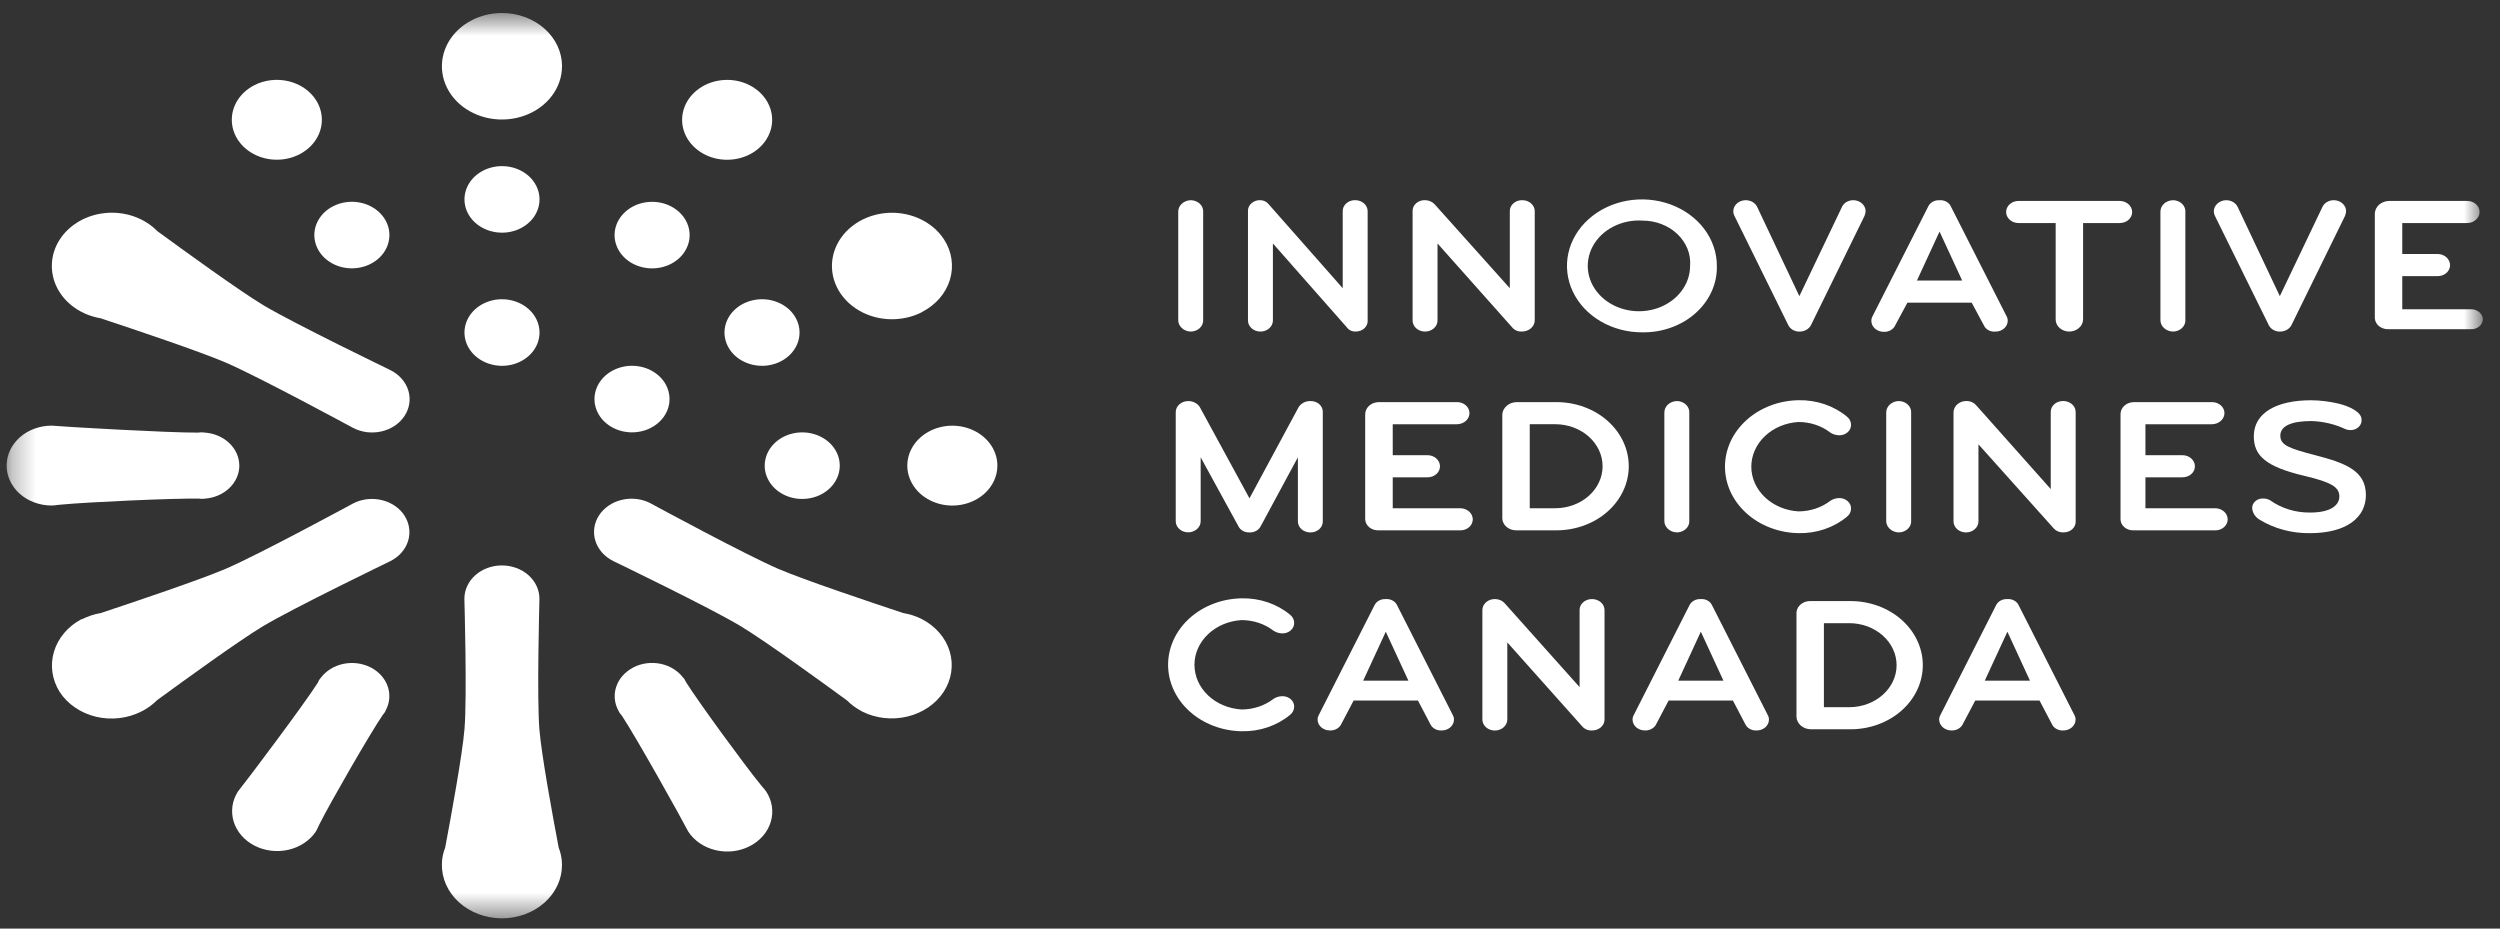 <svg width="105" height="39" viewBox="0 0 105 39" fill="none" xmlns="http://www.w3.org/2000/svg">
<rect x="0" y="0" width="105" height="39" fill="#333333" stroke="none"/>
<mask id="mask0_705_10982" style="mask-type:luminance" maskUnits="userSpaceOnUse" x="0" y="0" width="105" height="39">
<path d="M104.278 0.547H0.278V38.547H104.278V0.547Z" fill="white"/>
</mask>
<g mask="url(#mask0_705_10982)">
<path d="M50.019 13.926C49.946 13.925 49.874 13.911 49.808 13.885C49.742 13.859 49.682 13.822 49.633 13.775C49.583 13.728 49.544 13.673 49.519 13.613C49.494 13.553 49.483 13.488 49.486 13.424V8.91C49.483 8.846 49.494 8.781 49.519 8.721C49.544 8.661 49.583 8.606 49.633 8.559C49.682 8.512 49.742 8.475 49.808 8.449C49.874 8.423 49.946 8.409 50.019 8.408C50.09 8.41 50.16 8.424 50.225 8.45C50.291 8.476 50.349 8.514 50.397 8.561C50.445 8.608 50.482 8.663 50.505 8.723C50.529 8.783 50.538 8.847 50.533 8.91V13.424C50.538 13.488 50.529 13.551 50.505 13.611C50.482 13.671 50.445 13.726 50.397 13.773C50.349 13.82 50.291 13.858 50.225 13.884C50.16 13.91 50.09 13.924 50.019 13.926Z" fill="white"/>
<path d="M56.939 13.924C56.867 13.927 56.794 13.913 56.73 13.883C56.665 13.853 56.611 13.809 56.572 13.754L53.462 10.226V13.462C53.462 13.585 53.407 13.703 53.308 13.79C53.21 13.877 53.077 13.926 52.938 13.926C52.799 13.926 52.666 13.877 52.568 13.79C52.47 13.703 52.415 13.585 52.415 13.462V8.876C52.411 8.814 52.422 8.752 52.446 8.694C52.471 8.636 52.509 8.583 52.558 8.539C52.608 8.495 52.667 8.46 52.732 8.437C52.797 8.414 52.867 8.404 52.936 8.407C53.005 8.409 53.072 8.425 53.133 8.455C53.193 8.484 53.244 8.526 53.283 8.577L56.394 12.105V8.876C56.392 8.814 56.404 8.753 56.429 8.696C56.455 8.639 56.493 8.587 56.541 8.543C56.59 8.5 56.647 8.465 56.711 8.441C56.775 8.418 56.844 8.406 56.913 8.407C56.983 8.406 57.052 8.418 57.116 8.441C57.181 8.464 57.239 8.499 57.288 8.543C57.338 8.586 57.377 8.638 57.403 8.695C57.429 8.753 57.442 8.814 57.441 8.876V13.463C57.445 13.524 57.434 13.584 57.41 13.64C57.386 13.696 57.349 13.748 57.302 13.791C57.255 13.834 57.198 13.868 57.135 13.891C57.072 13.914 57.005 13.925 56.937 13.924" fill="white"/>
<path d="M63.908 13.924C63.831 13.927 63.755 13.913 63.687 13.883C63.618 13.854 63.559 13.809 63.515 13.754L60.376 10.226V13.462C60.376 13.585 60.32 13.704 60.222 13.79C60.124 13.877 59.991 13.926 59.852 13.926C59.713 13.926 59.58 13.877 59.482 13.79C59.384 13.704 59.329 13.585 59.329 13.462V8.876C59.325 8.813 59.337 8.751 59.362 8.693C59.387 8.635 59.426 8.582 59.476 8.538C59.525 8.494 59.585 8.46 59.65 8.437C59.715 8.414 59.786 8.404 59.856 8.407C59.932 8.408 60.006 8.424 60.074 8.454C60.143 8.483 60.203 8.525 60.252 8.577L63.412 12.105V8.876C63.41 8.814 63.422 8.753 63.447 8.696C63.472 8.639 63.511 8.587 63.559 8.543C63.607 8.5 63.665 8.465 63.729 8.441C63.793 8.418 63.862 8.406 63.931 8.407C64.001 8.406 64.07 8.418 64.134 8.441C64.198 8.464 64.257 8.499 64.306 8.543C64.356 8.586 64.394 8.638 64.421 8.695C64.447 8.753 64.46 8.814 64.459 8.876V13.463C64.457 13.526 64.441 13.587 64.413 13.644C64.384 13.701 64.343 13.752 64.291 13.795C64.24 13.838 64.18 13.871 64.114 13.894C64.049 13.916 63.978 13.926 63.908 13.924" fill="white"/>
<path d="M68.986 9.265C68.556 9.238 68.126 9.327 67.753 9.52C67.38 9.712 67.082 10 66.895 10.345C66.71 10.691 66.645 11.078 66.711 11.456C66.776 11.834 66.969 12.186 67.263 12.466C67.558 12.746 67.94 12.941 68.361 13.025C68.782 13.11 69.222 13.08 69.624 12.94C70.025 12.799 70.37 12.555 70.612 12.238C70.855 11.922 70.985 11.548 70.984 11.165C71.003 10.922 70.966 10.678 70.874 10.449C70.782 10.219 70.638 10.009 70.451 9.831C70.263 9.652 70.037 9.51 69.785 9.413C69.533 9.316 69.261 9.265 68.986 9.265ZM68.986 13.958C68.363 13.962 67.752 13.802 67.231 13.498C66.71 13.194 66.302 12.76 66.06 12.25C65.818 11.741 65.752 11.179 65.87 10.636C65.989 10.093 66.287 9.593 66.726 9.201C67.165 8.808 67.726 8.54 68.337 8.43C68.948 8.321 69.583 8.375 70.159 8.585C70.736 8.796 71.229 9.154 71.576 9.613C71.923 10.073 72.108 10.613 72.108 11.166C72.118 11.533 72.043 11.898 71.89 12.239C71.737 12.58 71.507 12.889 71.216 13.15C70.925 13.411 70.577 13.616 70.194 13.755C69.811 13.894 69.4 13.963 68.986 13.958Z" fill="white"/>
<path d="M78.312 9.064L76.059 13.659C76.016 13.739 75.949 13.806 75.865 13.854C75.781 13.901 75.684 13.926 75.584 13.926C75.484 13.929 75.385 13.905 75.301 13.857C75.216 13.809 75.15 13.74 75.11 13.659L72.845 9.064C72.81 8.994 72.794 8.917 72.801 8.841C72.807 8.764 72.834 8.69 72.88 8.626C72.926 8.561 72.989 8.507 73.064 8.469C73.139 8.431 73.224 8.41 73.31 8.408C73.411 8.407 73.511 8.431 73.597 8.478C73.682 8.526 73.751 8.594 73.794 8.675L75.573 12.438L77.37 8.675C77.41 8.596 77.476 8.528 77.558 8.481C77.641 8.434 77.737 8.408 77.836 8.408C77.904 8.408 77.972 8.42 78.035 8.443C78.098 8.467 78.155 8.501 78.203 8.543C78.252 8.586 78.29 8.637 78.316 8.693C78.342 8.749 78.356 8.809 78.355 8.87C78.353 8.936 78.338 9.002 78.309 9.064" fill="white"/>
<path d="M81.461 9.726L80.512 11.781H82.41L81.461 9.726ZM82.811 12.712H80.111L79.591 13.679C79.552 13.759 79.487 13.826 79.403 13.872C79.32 13.918 79.223 13.941 79.126 13.937C79.056 13.938 78.987 13.926 78.923 13.903C78.858 13.88 78.799 13.846 78.75 13.802C78.701 13.759 78.662 13.707 78.635 13.65C78.609 13.593 78.596 13.532 78.597 13.47C78.597 13.402 78.616 13.335 78.651 13.274L80.987 8.669C81.025 8.588 81.092 8.519 81.177 8.472C81.262 8.426 81.361 8.404 81.461 8.41C81.561 8.402 81.661 8.423 81.746 8.47C81.832 8.516 81.898 8.586 81.935 8.669L84.271 13.272C84.306 13.332 84.324 13.399 84.325 13.466C84.326 13.528 84.312 13.589 84.286 13.645C84.259 13.702 84.22 13.753 84.171 13.796C84.121 13.839 84.063 13.873 83.998 13.896C83.934 13.918 83.865 13.929 83.796 13.927C83.699 13.935 83.601 13.915 83.518 13.87C83.434 13.826 83.369 13.759 83.331 13.68L82.811 12.712Z" fill="white"/>
<path d="M89.062 9.368H87.49V13.423C87.485 13.558 87.421 13.686 87.312 13.779C87.203 13.873 87.057 13.925 86.905 13.925C86.755 13.925 86.612 13.871 86.505 13.777C86.399 13.684 86.339 13.556 86.338 13.423V9.368H84.78C84.641 9.368 84.508 9.319 84.41 9.232C84.312 9.145 84.257 9.027 84.257 8.904C84.257 8.78 84.312 8.662 84.41 8.575C84.508 8.488 84.641 8.439 84.78 8.439H89.022C89.163 8.439 89.297 8.489 89.396 8.577C89.495 8.664 89.551 8.784 89.551 8.908C89.551 8.969 89.537 9.03 89.51 9.086C89.484 9.142 89.445 9.193 89.395 9.236C89.346 9.279 89.288 9.313 89.224 9.335C89.16 9.358 89.091 9.369 89.022 9.368" fill="white"/>
<path d="M91.27 13.926C91.198 13.925 91.126 13.911 91.06 13.885C90.994 13.859 90.934 13.822 90.885 13.775C90.835 13.728 90.796 13.673 90.771 13.613C90.746 13.553 90.735 13.488 90.738 13.424V8.91C90.735 8.846 90.746 8.781 90.771 8.721C90.796 8.661 90.835 8.606 90.885 8.559C90.934 8.512 90.994 8.475 91.06 8.449C91.126 8.423 91.198 8.409 91.27 8.408C91.342 8.409 91.412 8.424 91.478 8.45C91.543 8.476 91.601 8.514 91.649 8.561C91.697 8.608 91.734 8.663 91.757 8.723C91.781 8.783 91.79 8.847 91.785 8.91V13.424C91.79 13.488 91.781 13.551 91.757 13.611C91.734 13.671 91.697 13.726 91.649 13.773C91.601 13.82 91.543 13.858 91.478 13.884C91.412 13.91 91.342 13.925 91.27 13.926Z" fill="white"/>
<path d="M98.493 9.064L96.239 13.659C96.197 13.739 96.13 13.806 96.046 13.854C95.962 13.901 95.864 13.926 95.765 13.926C95.665 13.929 95.566 13.905 95.481 13.857C95.397 13.809 95.33 13.74 95.29 13.659L93.025 9.064C92.996 9.005 92.981 8.941 92.98 8.877C92.98 8.756 93.034 8.639 93.129 8.552C93.224 8.464 93.354 8.413 93.491 8.408C93.592 8.407 93.691 8.431 93.777 8.478C93.863 8.526 93.931 8.594 93.974 8.675L95.753 12.438L97.55 8.675C97.591 8.596 97.656 8.528 97.739 8.481C97.822 8.434 97.918 8.408 98.016 8.408C98.085 8.408 98.152 8.42 98.215 8.443C98.278 8.467 98.336 8.501 98.384 8.543C98.432 8.586 98.471 8.637 98.497 8.693C98.523 8.749 98.536 8.809 98.536 8.87C98.534 8.936 98.519 9.002 98.49 9.064" fill="white"/>
<path d="M103.72 13.825H100.33C100.257 13.829 100.184 13.822 100.115 13.801C100.046 13.78 99.982 13.748 99.928 13.705C99.873 13.663 99.829 13.611 99.797 13.553C99.765 13.495 99.747 13.431 99.743 13.367V8.966C99.748 8.829 99.811 8.698 99.919 8.6C100.028 8.503 100.175 8.445 100.33 8.44H103.614C103.683 8.439 103.752 8.45 103.816 8.472C103.88 8.495 103.938 8.529 103.987 8.572C104.036 8.615 104.076 8.666 104.102 8.722C104.129 8.778 104.143 8.839 104.143 8.9C104.143 8.961 104.13 9.022 104.103 9.079C104.076 9.136 104.037 9.188 103.988 9.231C103.939 9.275 103.881 9.309 103.817 9.333C103.753 9.356 103.684 9.368 103.614 9.368H100.895V10.668H102.383C102.522 10.67 102.654 10.72 102.752 10.808C102.849 10.896 102.903 11.014 102.903 11.137C102.903 11.197 102.89 11.258 102.863 11.313C102.837 11.369 102.799 11.42 102.751 11.463C102.702 11.506 102.645 11.54 102.582 11.563C102.519 11.586 102.451 11.598 102.383 11.597H100.895V12.99H103.751C103.817 12.985 103.884 12.992 103.947 13.011C104.01 13.03 104.068 13.06 104.118 13.1C104.167 13.139 104.207 13.187 104.235 13.241C104.263 13.294 104.278 13.352 104.28 13.412C104.278 13.47 104.263 13.528 104.235 13.581C104.207 13.635 104.167 13.682 104.117 13.721C104.068 13.76 104.01 13.789 103.946 13.807C103.883 13.825 103.817 13.831 103.751 13.825" fill="white"/>
<path d="M55.03 22.362C54.962 22.362 54.895 22.35 54.832 22.327C54.769 22.303 54.711 22.27 54.663 22.227C54.615 22.184 54.577 22.133 54.551 22.077C54.525 22.021 54.511 21.961 54.511 21.901V19.207L52.949 22.103C52.909 22.182 52.844 22.249 52.762 22.295C52.68 22.341 52.584 22.365 52.487 22.362C52.388 22.367 52.289 22.345 52.204 22.299C52.12 22.253 52.053 22.184 52.014 22.103L50.428 19.207V21.893C50.428 22.016 50.373 22.134 50.274 22.221C50.176 22.308 50.043 22.358 49.904 22.358C49.765 22.358 49.632 22.308 49.534 22.221C49.436 22.134 49.381 22.016 49.381 21.893V17.306C49.382 17.244 49.396 17.184 49.423 17.127C49.45 17.071 49.49 17.02 49.539 16.977C49.589 16.934 49.648 16.9 49.712 16.878C49.776 16.855 49.845 16.844 49.914 16.845C50.02 16.846 50.123 16.874 50.211 16.926C50.3 16.977 50.37 17.05 50.413 17.136L52.478 20.93L54.523 17.136C54.566 17.05 54.635 16.978 54.722 16.926C54.81 16.875 54.912 16.846 55.018 16.845C55.089 16.84 55.16 16.85 55.227 16.872C55.294 16.894 55.355 16.928 55.406 16.972C55.457 17.016 55.497 17.07 55.523 17.129C55.549 17.188 55.561 17.251 55.557 17.314V21.901C55.558 21.963 55.545 22.024 55.518 22.08C55.492 22.137 55.453 22.188 55.404 22.231C55.354 22.274 55.296 22.308 55.231 22.331C55.167 22.353 55.098 22.364 55.029 22.362" fill="white"/>
<path d="M61.317 22.274H57.902C57.829 22.277 57.757 22.267 57.689 22.245C57.621 22.223 57.559 22.189 57.507 22.145C57.454 22.101 57.412 22.048 57.383 21.989C57.354 21.93 57.339 21.867 57.338 21.803V17.401C57.338 17.267 57.397 17.139 57.502 17.043C57.607 16.947 57.751 16.892 57.902 16.889H61.189C61.258 16.888 61.326 16.899 61.39 16.922C61.455 16.944 61.513 16.978 61.562 17.021C61.611 17.064 61.651 17.115 61.677 17.171C61.704 17.227 61.718 17.288 61.718 17.349C61.718 17.411 61.705 17.472 61.678 17.529C61.651 17.585 61.612 17.637 61.563 17.681C61.514 17.724 61.456 17.759 61.391 17.782C61.327 17.806 61.258 17.818 61.189 17.818H58.495V19.118H59.96C60.098 19.119 60.231 19.169 60.328 19.257C60.425 19.345 60.48 19.463 60.479 19.586C60.479 19.647 60.466 19.707 60.44 19.762C60.414 19.818 60.375 19.869 60.327 19.912C60.279 19.955 60.221 19.988 60.158 20.012C60.095 20.035 60.028 20.047 59.96 20.047H58.495V21.346H61.328C61.397 21.346 61.466 21.358 61.53 21.382C61.594 21.405 61.653 21.44 61.702 21.483C61.751 21.527 61.79 21.578 61.816 21.635C61.843 21.692 61.857 21.753 61.857 21.815C61.856 21.876 61.843 21.936 61.816 21.992C61.789 22.049 61.75 22.1 61.701 22.143C61.651 22.186 61.593 22.219 61.529 22.242C61.465 22.265 61.397 22.276 61.328 22.275" fill="white"/>
<path d="M65.296 17.817H64.249V21.346H65.319C65.847 21.346 66.353 21.16 66.726 20.829C67.099 20.498 67.309 20.05 67.309 19.582C67.309 19.114 67.099 18.665 66.726 18.334C66.353 18.003 65.847 17.817 65.319 17.817M65.4 22.274H63.705C63.553 22.28 63.405 22.233 63.291 22.143C63.178 22.054 63.108 21.929 63.097 21.794V17.401C63.106 17.264 63.175 17.134 63.287 17.039C63.4 16.944 63.549 16.89 63.705 16.889H65.372C66.177 16.889 66.95 17.172 67.519 17.677C68.088 18.182 68.408 18.867 68.408 19.581C68.408 20.295 68.088 20.98 67.519 21.485C66.95 21.99 66.177 22.274 65.372 22.274" fill="white"/>
<path d="M70.436 22.361C70.363 22.36 70.292 22.347 70.225 22.321C70.159 22.295 70.099 22.257 70.049 22.21C70 22.164 69.961 22.109 69.936 22.048C69.911 21.988 69.9 21.924 69.903 21.86V17.345C69.9 17.281 69.911 17.217 69.936 17.157C69.961 17.096 70 17.041 70.049 16.994C70.099 16.948 70.159 16.91 70.225 16.884C70.291 16.858 70.363 16.845 70.436 16.844C70.507 16.845 70.577 16.859 70.642 16.886C70.708 16.912 70.766 16.95 70.814 16.997C70.862 17.044 70.899 17.099 70.922 17.159C70.946 17.219 70.955 17.282 70.95 17.345V21.86C70.955 21.923 70.946 21.986 70.922 22.047C70.899 22.106 70.862 22.162 70.814 22.209C70.766 22.255 70.708 22.293 70.642 22.319C70.577 22.346 70.507 22.36 70.436 22.361Z" fill="white"/>
<path d="M76.874 21.033C76.98 20.962 77.109 20.922 77.242 20.919C77.309 20.918 77.376 20.928 77.438 20.951C77.5 20.973 77.557 21.007 77.604 21.049C77.651 21.092 77.688 21.142 77.712 21.198C77.736 21.254 77.746 21.313 77.743 21.373C77.742 21.436 77.726 21.497 77.696 21.555C77.666 21.612 77.623 21.663 77.57 21.704C77.02 22.162 76.289 22.409 75.535 22.392C74.711 22.378 73.927 22.077 73.35 21.555C72.772 21.033 72.449 20.332 72.449 19.601C72.449 18.87 72.772 18.168 73.35 17.646C73.927 17.124 74.711 16.824 75.535 16.809C76.289 16.793 77.02 17.04 77.57 17.497C77.623 17.539 77.666 17.59 77.696 17.647C77.726 17.704 77.742 17.766 77.743 17.829C77.746 17.888 77.736 17.948 77.712 18.003C77.688 18.059 77.651 18.11 77.604 18.152C77.557 18.195 77.5 18.228 77.438 18.251C77.376 18.273 77.309 18.284 77.242 18.282C77.109 18.279 76.98 18.24 76.874 18.169C76.502 17.881 76.026 17.723 75.533 17.724C74.996 17.756 74.494 17.968 74.127 18.316C73.76 18.665 73.555 19.124 73.555 19.601C73.555 20.078 73.76 20.537 74.127 20.885C74.494 21.234 74.996 21.446 75.533 21.478C76.026 21.478 76.502 21.32 76.874 21.033Z" fill="white"/>
<path d="M79.754 22.361C79.681 22.36 79.61 22.347 79.544 22.321C79.477 22.295 79.418 22.257 79.368 22.21C79.318 22.164 79.28 22.109 79.254 22.048C79.229 21.988 79.218 21.924 79.221 21.86V17.345C79.218 17.281 79.229 17.217 79.254 17.157C79.28 17.097 79.318 17.041 79.368 16.995C79.418 16.948 79.477 16.91 79.544 16.884C79.61 16.858 79.681 16.845 79.754 16.844C79.825 16.845 79.896 16.859 79.961 16.886C80.026 16.912 80.084 16.95 80.132 16.997C80.18 17.044 80.217 17.099 80.241 17.159C80.264 17.219 80.273 17.282 80.268 17.345V21.86C80.273 21.923 80.264 21.986 80.241 22.047C80.217 22.106 80.18 22.162 80.132 22.209C80.084 22.255 80.026 22.293 79.961 22.319C79.896 22.346 79.825 22.36 79.754 22.361Z" fill="white"/>
<path d="M86.667 22.36C86.588 22.363 86.509 22.349 86.437 22.319C86.365 22.29 86.303 22.245 86.254 22.19L83.095 18.662V21.898C83.095 22.021 83.04 22.139 82.941 22.226C82.843 22.313 82.71 22.362 82.571 22.362C82.432 22.362 82.299 22.313 82.201 22.226C82.103 22.139 82.048 22.021 82.048 21.898V17.311C82.049 17.247 82.065 17.184 82.095 17.125C82.124 17.067 82.166 17.014 82.219 16.971C82.272 16.927 82.334 16.893 82.402 16.871C82.47 16.849 82.543 16.839 82.615 16.842C82.688 16.844 82.759 16.86 82.824 16.89C82.889 16.919 82.946 16.961 82.991 17.012L86.131 20.541V17.311C86.129 17.25 86.141 17.189 86.166 17.132C86.192 17.075 86.23 17.023 86.278 16.979C86.327 16.935 86.385 16.901 86.448 16.877C86.512 16.854 86.581 16.842 86.65 16.842C86.72 16.842 86.789 16.853 86.853 16.877C86.918 16.9 86.976 16.935 87.025 16.978C87.075 17.022 87.114 17.074 87.14 17.131C87.166 17.188 87.179 17.25 87.178 17.311V21.899C87.181 21.96 87.169 22.02 87.145 22.076C87.12 22.133 87.083 22.184 87.035 22.227C86.987 22.271 86.93 22.305 86.867 22.327C86.803 22.35 86.735 22.361 86.667 22.36Z" fill="white"/>
<path d="M93.041 22.274H89.613C89.541 22.277 89.47 22.267 89.403 22.244C89.336 22.222 89.275 22.187 89.224 22.143C89.172 22.099 89.131 22.046 89.103 21.988C89.076 21.929 89.062 21.866 89.062 21.803V17.401C89.059 17.269 89.116 17.14 89.219 17.044C89.322 16.948 89.464 16.893 89.613 16.889H92.898C92.967 16.888 93.035 16.899 93.099 16.922C93.163 16.944 93.222 16.978 93.271 17.021C93.32 17.064 93.359 17.115 93.386 17.171C93.413 17.227 93.427 17.288 93.427 17.349C93.427 17.411 93.413 17.472 93.386 17.529C93.36 17.585 93.321 17.637 93.272 17.68C93.223 17.724 93.164 17.759 93.1 17.782C93.036 17.806 92.967 17.818 92.898 17.818H90.108V19.118H91.666C91.805 19.119 91.938 19.169 92.035 19.257C92.132 19.345 92.187 19.463 92.186 19.586C92.186 19.647 92.173 19.707 92.147 19.763C92.121 19.819 92.082 19.869 92.034 19.912C91.986 19.955 91.928 19.989 91.865 20.012C91.802 20.035 91.734 20.047 91.666 20.047H90.108V21.346H93.034C93.104 21.346 93.172 21.358 93.237 21.382C93.301 21.405 93.359 21.44 93.408 21.483C93.457 21.527 93.496 21.578 93.523 21.635C93.55 21.692 93.563 21.753 93.563 21.815C93.563 21.876 93.549 21.936 93.522 21.992C93.496 22.049 93.456 22.1 93.407 22.143C93.358 22.186 93.3 22.219 93.236 22.242C93.172 22.265 93.103 22.276 93.034 22.275" fill="white"/>
<path d="M97.011 22.393C96.259 22.402 95.523 22.204 94.903 21.827C94.815 21.774 94.742 21.705 94.688 21.623C94.634 21.542 94.602 21.451 94.593 21.358C94.588 21.302 94.597 21.246 94.619 21.194C94.641 21.142 94.675 21.094 94.719 21.054C94.763 21.014 94.816 20.983 94.874 20.963C94.933 20.943 94.995 20.934 95.058 20.937C95.158 20.937 95.256 20.962 95.341 21.009C95.818 21.351 96.415 21.535 97.029 21.527C97.905 21.527 98.253 21.212 98.253 20.848C98.253 20.451 97.897 20.251 96.802 19.99C95.149 19.602 94.66 19.132 94.66 18.323C94.66 17.337 95.618 16.811 97.069 16.811C97.463 16.815 97.856 16.864 98.237 16.956C98.656 17.061 99.185 17.296 99.185 17.619C99.191 17.676 99.183 17.732 99.163 17.786C99.143 17.839 99.11 17.889 99.067 17.93C99.024 17.972 98.972 18.006 98.914 18.029C98.856 18.052 98.793 18.064 98.729 18.064C98.654 18.067 98.578 18.053 98.51 18.024C98.068 17.815 97.578 17.699 97.078 17.684C96.266 17.684 95.773 17.878 95.773 18.299C95.773 18.695 96.141 18.833 97.233 19.116C98.483 19.442 99.368 19.756 99.368 20.791C99.368 21.729 98.565 22.393 97.014 22.393" fill="white"/>
<path d="M53.486 29.353C53.592 29.282 53.72 29.242 53.853 29.24C53.92 29.238 53.987 29.249 54.049 29.271C54.111 29.294 54.168 29.327 54.215 29.369C54.262 29.412 54.299 29.463 54.323 29.518C54.347 29.574 54.358 29.633 54.355 29.693C54.353 29.756 54.337 29.818 54.307 29.875C54.277 29.932 54.235 29.983 54.182 30.025C53.631 30.482 52.901 30.729 52.147 30.712C51.323 30.698 50.538 30.398 49.961 29.876C49.384 29.354 49.06 28.652 49.06 27.921C49.06 27.19 49.384 26.488 49.961 25.966C50.538 25.445 51.323 25.144 52.147 25.13C52.901 25.113 53.631 25.36 54.182 25.817C54.235 25.859 54.277 25.91 54.307 25.967C54.337 26.024 54.353 26.086 54.355 26.149C54.358 26.209 54.347 26.268 54.323 26.324C54.299 26.379 54.262 26.43 54.215 26.473C54.168 26.515 54.111 26.549 54.049 26.571C53.987 26.593 53.92 26.604 53.853 26.602C53.72 26.6 53.592 26.56 53.486 26.489C53.114 26.202 52.637 26.044 52.144 26.044C51.608 26.076 51.105 26.288 50.738 26.637C50.371 26.985 50.167 27.444 50.167 27.921C50.167 28.398 50.371 28.857 50.738 29.206C51.105 29.554 51.608 29.766 52.144 29.798C52.637 29.799 53.114 29.64 53.486 29.353Z" fill="white"/>
<path d="M58.203 26.532L57.254 28.587H59.152L58.203 26.532ZM59.554 29.422H56.853L56.333 30.411C56.295 30.492 56.23 30.561 56.147 30.609C56.064 30.657 55.967 30.681 55.868 30.679C55.799 30.68 55.73 30.669 55.665 30.647C55.601 30.625 55.542 30.591 55.493 30.548C55.444 30.505 55.405 30.453 55.378 30.397C55.352 30.34 55.338 30.279 55.339 30.218C55.34 30.15 55.358 30.084 55.393 30.024L57.729 25.421C57.768 25.339 57.834 25.27 57.919 25.224C58.004 25.177 58.103 25.156 58.203 25.162C58.303 25.154 58.403 25.175 58.488 25.222C58.574 25.268 58.64 25.338 58.678 25.421L61.013 30.024C61.048 30.084 61.067 30.151 61.067 30.218C61.068 30.28 61.055 30.341 61.028 30.398C61.002 30.454 60.962 30.506 60.913 30.549C60.864 30.592 60.805 30.626 60.74 30.648C60.676 30.671 60.607 30.681 60.538 30.68C60.439 30.683 60.34 30.659 60.257 30.611C60.174 30.563 60.109 30.494 60.073 30.412L59.554 29.422Z" fill="white"/>
<path d="M66.857 30.68C66.78 30.683 66.702 30.669 66.632 30.639C66.562 30.609 66.501 30.565 66.455 30.51L63.307 26.981V30.218C63.307 30.341 63.252 30.459 63.153 30.546C63.055 30.633 62.922 30.682 62.783 30.682C62.644 30.682 62.511 30.633 62.413 30.546C62.315 30.459 62.26 30.341 62.26 30.218V25.63C62.259 25.567 62.272 25.504 62.299 25.446C62.326 25.387 62.367 25.335 62.418 25.291C62.469 25.247 62.53 25.212 62.596 25.19C62.663 25.168 62.734 25.158 62.805 25.161C62.88 25.163 62.953 25.179 63.02 25.208C63.086 25.237 63.145 25.279 63.191 25.331L66.343 28.859V25.631C66.341 25.569 66.353 25.508 66.378 25.451C66.403 25.394 66.441 25.342 66.49 25.298C66.538 25.254 66.596 25.22 66.66 25.196C66.724 25.172 66.793 25.161 66.862 25.161C66.932 25.161 67.001 25.172 67.065 25.196C67.13 25.219 67.188 25.254 67.238 25.297C67.287 25.341 67.326 25.393 67.352 25.45C67.378 25.508 67.391 25.569 67.39 25.631V30.218C67.39 30.28 67.377 30.341 67.35 30.398C67.323 30.454 67.283 30.506 67.234 30.549C67.184 30.592 67.125 30.625 67.061 30.648C66.996 30.67 66.927 30.681 66.858 30.679" fill="white"/>
<path d="M71.435 26.531L70.487 28.587H72.384L71.435 26.531ZM72.782 29.422H70.082L69.562 30.411C69.524 30.492 69.459 30.561 69.376 30.609C69.293 30.657 69.195 30.681 69.096 30.679C69.027 30.68 68.958 30.669 68.894 30.647C68.829 30.625 68.771 30.591 68.722 30.548C68.672 30.505 68.633 30.453 68.607 30.397C68.58 30.34 68.567 30.279 68.567 30.218C68.568 30.15 68.587 30.084 68.622 30.024L70.957 25.421C70.996 25.339 71.063 25.27 71.148 25.224C71.233 25.177 71.332 25.156 71.432 25.162C71.532 25.154 71.632 25.175 71.717 25.222C71.802 25.268 71.869 25.338 71.906 25.421L74.241 30.024C74.276 30.084 74.295 30.151 74.296 30.218C74.297 30.28 74.283 30.341 74.257 30.398C74.23 30.454 74.191 30.506 74.142 30.549C74.092 30.592 74.034 30.626 73.969 30.648C73.905 30.671 73.836 30.681 73.766 30.68C73.667 30.683 73.569 30.659 73.486 30.611C73.402 30.563 73.338 30.494 73.301 30.412L72.782 29.422Z" fill="white"/>
<path d="M77.651 26.173H76.604V29.702H77.668C78.195 29.702 78.701 29.516 79.074 29.185C79.447 28.854 79.657 28.405 79.657 27.937C79.657 27.469 79.447 27.021 79.074 26.69C78.701 26.359 78.195 26.173 77.668 26.173M77.756 30.63H76.052C75.897 30.627 75.748 30.572 75.637 30.477C75.526 30.381 75.46 30.251 75.452 30.113V25.72C75.462 25.587 75.531 25.462 75.643 25.373C75.755 25.285 75.902 25.238 76.052 25.245H77.722C78.527 25.245 79.3 25.528 79.869 26.033C80.438 26.538 80.758 27.223 80.758 27.937C80.758 28.651 80.438 29.336 79.869 29.841C79.3 30.346 78.527 30.63 77.722 30.63" fill="white"/>
<path d="M84.31 26.532L83.361 28.587H85.258L84.31 26.532ZM85.66 29.423H82.96L82.439 30.411C82.401 30.492 82.336 30.561 82.253 30.608C82.17 30.656 82.073 30.681 81.974 30.679C81.905 30.68 81.836 30.67 81.772 30.647C81.707 30.625 81.649 30.591 81.6 30.548C81.55 30.505 81.511 30.453 81.485 30.397C81.458 30.34 81.445 30.279 81.445 30.218C81.446 30.15 81.465 30.084 81.5 30.024L83.835 25.421C83.874 25.339 83.941 25.27 84.026 25.224C84.111 25.177 84.21 25.156 84.31 25.162C84.409 25.154 84.51 25.175 84.595 25.222C84.68 25.268 84.747 25.338 84.784 25.421L87.12 30.024C87.155 30.084 87.174 30.151 87.174 30.218C87.175 30.28 87.162 30.341 87.135 30.398C87.109 30.454 87.07 30.506 87.02 30.549C86.971 30.592 86.912 30.626 86.848 30.648C86.783 30.671 86.714 30.681 86.645 30.68C86.546 30.683 86.448 30.659 86.364 30.611C86.281 30.563 86.216 30.494 86.18 30.412L85.66 29.423Z" fill="white"/>
<path d="M27.332 17.972C27.062 18.11 26.752 18.174 26.441 18.156C26.13 18.138 25.832 18.038 25.585 17.87C25.337 17.702 25.152 17.472 25.052 17.21C24.952 16.948 24.941 16.666 25.022 16.399C25.103 16.132 25.271 15.892 25.505 15.71C25.74 15.528 26.03 15.411 26.339 15.375C26.648 15.339 26.962 15.385 27.242 15.507C27.521 15.63 27.754 15.823 27.91 16.062C28.013 16.221 28.08 16.397 28.107 16.579C28.134 16.761 28.121 16.946 28.067 17.123C28.014 17.3 27.921 17.467 27.795 17.612C27.669 17.758 27.512 17.88 27.332 17.972Z" fill="white"/>
<path d="M39.998 21.234C39.624 21.234 39.259 21.135 38.948 20.951C38.636 20.767 38.394 20.505 38.251 20.198C38.108 19.892 38.07 19.555 38.143 19.229C38.216 18.904 38.396 18.605 38.661 18.37C38.925 18.136 39.263 17.976 39.63 17.911C39.996 17.846 40.377 17.88 40.722 18.007C41.068 18.134 41.363 18.349 41.571 18.624C41.779 18.9 41.89 19.225 41.89 19.556C41.89 20.001 41.691 20.428 41.336 20.742C40.981 21.057 40.5 21.234 39.998 21.234Z" fill="white"/>
<path d="M38.727 13.108C38.296 13.329 37.8 13.432 37.302 13.404C36.804 13.376 36.327 13.217 35.931 12.948C35.535 12.68 35.237 12.313 35.076 11.894C34.915 11.475 34.898 11.024 35.026 10.596C35.155 10.169 35.423 9.785 35.798 9.493C36.172 9.201 36.636 9.014 37.13 8.955C37.625 8.897 38.128 8.97 38.575 9.165C39.023 9.36 39.396 9.668 39.646 10.051C39.98 10.564 40.07 11.175 39.897 11.748C39.724 12.32 39.302 12.809 38.722 13.105" fill="white"/>
<path d="M32.178 5.872C31.991 6.159 31.712 6.391 31.377 6.537C31.041 6.684 30.664 6.739 30.293 6.696C29.922 6.653 29.574 6.513 29.293 6.294C29.012 6.075 28.81 5.787 28.713 5.467C28.616 5.147 28.629 4.808 28.749 4.494C28.869 4.18 29.092 3.904 29.389 3.702C29.685 3.5 30.043 3.381 30.416 3.359C30.79 3.337 31.162 3.414 31.486 3.58C31.92 3.803 32.237 4.169 32.367 4.599C32.497 5.028 32.429 5.486 32.178 5.872Z" fill="white"/>
<path d="M23.604 2.784C23.604 3.226 23.456 3.659 23.178 4.027C22.901 4.394 22.507 4.681 22.046 4.85C21.585 5.019 21.078 5.063 20.588 4.977C20.099 4.89 19.65 4.677 19.297 4.364C18.945 4.051 18.705 3.652 18.608 3.218C18.511 2.784 18.561 2.335 18.752 1.926C18.944 1.517 19.267 1.168 19.682 0.923C20.097 0.677 20.585 0.546 21.084 0.547C21.753 0.547 22.395 0.783 22.867 1.202C23.34 1.621 23.606 2.19 23.606 2.783" fill="white"/>
<path d="M13.265 4.192C13.452 4.48 13.539 4.81 13.514 5.141C13.49 5.472 13.355 5.789 13.128 6.052C12.9 6.315 12.589 6.513 12.235 6.619C11.881 6.726 11.499 6.737 11.137 6.651C10.776 6.565 10.451 6.386 10.205 6.137C9.958 5.888 9.8 5.579 9.752 5.25C9.703 4.921 9.765 4.587 9.93 4.289C10.096 3.991 10.357 3.744 10.681 3.578C11.116 3.356 11.632 3.296 12.117 3.411C12.601 3.526 13.014 3.807 13.265 4.192Z" fill="white"/>
<path d="M33.694 20.956C33.382 20.956 33.077 20.874 32.818 20.72C32.559 20.567 32.357 20.348 32.238 20.093C32.118 19.837 32.087 19.556 32.148 19.285C32.209 19.014 32.359 18.765 32.579 18.57C32.8 18.374 33.081 18.241 33.386 18.187C33.692 18.133 34.009 18.161 34.297 18.267C34.585 18.372 34.831 18.552 35.005 18.781C35.178 19.011 35.27 19.282 35.27 19.558C35.27 19.929 35.104 20.284 34.809 20.546C34.513 20.809 34.112 20.956 33.694 20.956Z" fill="white"/>
<path d="M32.793 15.177C32.523 15.315 32.213 15.379 31.902 15.361C31.591 15.343 31.293 15.243 31.045 15.075C30.798 14.907 30.613 14.677 30.512 14.415C30.412 14.153 30.402 13.871 30.483 13.604C30.563 13.337 30.732 13.097 30.966 12.915C31.2 12.733 31.491 12.616 31.8 12.58C32.109 12.544 32.423 12.59 32.703 12.713C32.982 12.835 33.215 13.028 33.37 13.268C33.579 13.589 33.636 13.97 33.528 14.328C33.419 14.686 33.155 14.992 32.793 15.177Z" fill="white"/>
<path d="M28.754 10.573C28.598 10.812 28.366 11.006 28.086 11.128C27.807 11.25 27.492 11.296 27.183 11.26C26.874 11.224 26.584 11.108 26.35 10.926C26.115 10.743 25.947 10.504 25.866 10.236C25.785 9.969 25.796 9.687 25.896 9.425C25.996 9.163 26.182 8.934 26.429 8.766C26.676 8.597 26.974 8.498 27.286 8.48C27.597 8.461 27.907 8.526 28.177 8.664C28.539 8.849 28.803 9.154 28.911 9.512C29.02 9.87 28.963 10.252 28.754 10.573Z" fill="white"/>
<path d="M22.66 8.374C22.66 8.651 22.568 8.921 22.395 9.151C22.221 9.381 21.975 9.56 21.687 9.666C21.399 9.772 21.082 9.799 20.777 9.745C20.471 9.691 20.19 9.558 19.97 9.363C19.749 9.167 19.599 8.918 19.538 8.647C19.477 8.376 19.509 8.095 19.628 7.839C19.747 7.584 19.949 7.366 20.208 7.212C20.468 7.059 20.772 6.977 21.084 6.977C21.502 6.977 21.903 7.124 22.199 7.386C22.494 7.648 22.66 8.004 22.66 8.374Z" fill="white"/>
<path d="M16.144 9.174C16.3 9.413 16.372 9.688 16.352 9.964C16.331 10.24 16.219 10.504 16.029 10.724C15.84 10.943 15.581 11.107 15.285 11.196C14.99 11.285 14.672 11.294 14.371 11.223C14.07 11.151 13.799 11.002 13.594 10.794C13.388 10.586 13.257 10.329 13.216 10.055C13.175 9.78 13.227 9.502 13.365 9.254C13.503 9.006 13.721 8.8 13.991 8.662C14.353 8.476 14.783 8.426 15.187 8.522C15.591 8.618 15.935 8.853 16.144 9.174Z" fill="white"/>
<path d="M22.66 13.966C22.66 14.243 22.568 14.513 22.395 14.743C22.221 14.973 21.975 15.152 21.687 15.258C21.399 15.364 21.082 15.391 20.777 15.337C20.471 15.283 20.19 15.15 19.97 14.955C19.749 14.759 19.599 14.51 19.538 14.239C19.477 13.968 19.509 13.687 19.628 13.431C19.747 13.176 19.949 12.957 20.208 12.804C20.468 12.65 20.772 12.568 21.084 12.568C21.502 12.568 21.903 12.716 22.199 12.978C22.494 13.24 22.66 13.595 22.66 13.966Z" fill="white"/>
<path d="M16.412 15.552C16.412 15.552 12.343 13.587 11.063 12.82C10.063 12.218 7.736 10.534 6.606 9.706C6.342 9.437 6.01 9.227 5.637 9.094C5.263 8.961 4.86 8.91 4.459 8.944C4.059 8.978 3.673 9.096 3.335 9.289C2.997 9.482 2.715 9.744 2.514 10.053C2.313 10.361 2.198 10.709 2.18 11.065C2.161 11.421 2.238 11.776 2.405 12.101C2.573 12.425 2.825 12.709 3.142 12.93C3.458 13.15 3.829 13.3 4.224 13.367C5.593 13.82 8.379 14.756 9.46 15.219C10.857 15.816 14.835 17.975 14.835 17.975C15.015 18.067 15.213 18.127 15.418 18.152C15.624 18.176 15.833 18.164 16.034 18.117C16.234 18.07 16.422 17.988 16.587 17.876C16.751 17.764 16.889 17.625 16.993 17.465C17.097 17.306 17.164 17.13 17.191 16.948C17.218 16.765 17.204 16.58 17.15 16.402C17.096 16.225 17.003 16.058 16.876 15.913C16.75 15.767 16.592 15.645 16.412 15.553" fill="white"/>
<path d="M16.989 21.654C16.78 21.333 16.436 21.099 16.032 21.003C15.629 20.907 15.198 20.957 14.836 21.142C14.836 21.142 10.882 23.288 9.493 23.884C8.406 24.35 5.599 25.295 4.228 25.749C3.954 25.796 3.69 25.883 3.447 26.007H3.417C2.849 26.312 2.437 26.801 2.267 27.371C2.097 27.94 2.183 28.546 2.506 29.061C2.671 29.315 2.89 29.538 3.152 29.716C3.413 29.895 3.712 30.026 4.031 30.103C4.35 30.179 4.683 30.198 5.011 30.16C5.338 30.122 5.654 30.027 5.94 29.88H5.947C6.191 29.755 6.411 29.596 6.597 29.407C7.724 28.583 10.034 26.91 11.026 26.313C12.311 25.539 16.407 23.562 16.407 23.562C16.769 23.376 17.034 23.071 17.142 22.713C17.25 22.355 17.194 21.973 16.985 21.652" fill="white"/>
<path d="M23.464 35.594C23.219 34.314 22.744 31.715 22.656 30.654C22.545 29.322 22.652 25.389 22.656 25.159C22.656 25.155 22.656 25.15 22.656 25.146C22.656 24.775 22.49 24.42 22.195 24.157C21.899 23.895 21.498 23.748 21.08 23.748C20.662 23.748 20.261 23.895 19.965 24.157C19.67 24.42 19.504 24.775 19.504 25.146C19.504 25.146 19.622 29.255 19.509 30.619C19.421 31.688 18.939 34.32 18.697 35.601C18.607 35.825 18.56 36.062 18.56 36.299C18.56 36.303 18.56 36.288 18.56 36.288C18.553 36.584 18.612 36.878 18.735 37.154C18.858 37.43 19.041 37.681 19.274 37.894C19.507 38.106 19.786 38.275 20.093 38.391C20.401 38.507 20.731 38.568 21.066 38.57C21.4 38.572 21.731 38.515 22.04 38.402C22.349 38.289 22.63 38.123 22.866 37.913C23.102 37.703 23.289 37.454 23.416 37.18C23.542 36.906 23.606 36.612 23.603 36.315C23.603 36.068 23.554 35.822 23.46 35.589" fill="white"/>
<path d="M38.727 26.006C38.48 25.88 38.211 25.793 37.931 25.747C36.559 25.292 33.786 24.361 32.709 23.901C31.372 23.328 27.676 21.331 27.357 21.158C27.349 21.154 27.342 21.148 27.333 21.143C27.154 21.048 26.955 20.985 26.748 20.959C26.541 20.933 26.33 20.944 26.128 20.991C25.926 21.037 25.736 21.119 25.57 21.231C25.404 21.344 25.265 21.484 25.16 21.644C25.056 21.805 24.988 21.982 24.962 22.166C24.936 22.35 24.95 22.536 25.006 22.715C25.061 22.893 25.157 23.06 25.285 23.206C25.414 23.352 25.575 23.473 25.757 23.564C25.757 23.564 29.829 25.528 31.106 26.297C32.108 26.9 34.442 28.59 35.571 29.416C35.749 29.596 35.958 29.749 36.19 29.87L36.205 29.881C36.784 30.173 37.47 30.25 38.112 30.095C38.755 29.94 39.303 29.566 39.636 29.054C39.968 28.543 40.059 27.935 39.889 27.364C39.719 26.793 39.3 26.305 38.726 26.007" fill="white"/>
<path d="M10.051 19.557C10.05 19.201 9.897 18.86 9.622 18.602C9.347 18.344 8.971 18.188 8.572 18.167C8.572 18.167 8.572 18.164 8.572 18.163H8.542C8.519 18.163 8.498 18.157 8.474 18.157C8.422 18.157 8.373 18.166 8.322 18.17C7.13 18.179 2.775 17.931 2.17 17.877C1.668 17.877 1.187 18.054 0.832 18.368C0.478 18.683 0.278 19.11 0.278 19.554C0.278 19.999 0.478 20.426 0.832 20.741C1.187 21.055 1.668 21.232 2.17 21.232C2.204 21.232 2.235 21.225 2.268 21.223C2.268 21.223 2.268 21.227 2.268 21.229C2.292 21.224 2.326 21.219 2.365 21.214C2.434 21.21 2.502 21.203 2.57 21.193C3.717 21.084 7.345 20.921 8.359 20.942C8.398 20.942 8.435 20.952 8.475 20.952C8.491 20.952 8.506 20.948 8.522 20.948C8.539 20.947 8.56 20.948 8.573 20.952C8.573 20.952 8.573 20.946 8.573 20.944C8.973 20.923 9.348 20.767 9.623 20.509C9.898 20.251 10.051 19.909 10.052 19.554" fill="white"/>
<path d="M15.566 28.031C15.219 27.854 14.809 27.801 14.42 27.883C14.03 27.965 13.691 28.176 13.47 28.473H13.465L13.453 28.496C13.441 28.513 13.425 28.528 13.413 28.545C13.387 28.585 13.372 28.628 13.352 28.669C12.766 29.592 10.345 32.81 9.99 33.248C9.747 33.632 9.684 34.087 9.816 34.512C9.948 34.937 10.264 35.299 10.694 35.52C11.125 35.74 11.637 35.801 12.118 35.69C12.599 35.578 13.012 35.303 13.266 34.924C13.282 34.899 13.291 34.87 13.306 34.845H13.312C13.319 34.825 13.331 34.796 13.347 34.764C13.377 34.709 13.404 34.653 13.428 34.595C13.898 33.662 15.553 30.791 16.078 30.024C16.099 29.996 16.126 29.97 16.146 29.94C16.154 29.928 16.158 29.915 16.165 29.902C16.172 29.89 16.186 29.875 16.195 29.866L16.186 29.861C16.366 29.544 16.402 29.178 16.287 28.838C16.172 28.498 15.916 28.209 15.569 28.031" fill="white"/>
<path d="M26.6 28.034C26.254 28.212 25.997 28.5 25.882 28.84C25.768 29.181 25.804 29.547 25.983 29.864H25.978L25.995 29.886C26.006 29.904 26.012 29.923 26.023 29.94C26.05 29.98 26.085 30.014 26.113 30.049C26.719 30.96 28.654 34.429 28.903 34.92C29.027 35.112 29.192 35.28 29.389 35.415C29.586 35.55 29.811 35.648 30.052 35.706C30.292 35.764 30.543 35.778 30.79 35.75C31.036 35.721 31.274 35.65 31.49 35.539C31.705 35.429 31.894 35.282 32.046 35.106C32.197 34.931 32.308 34.731 32.372 34.518C32.436 34.305 32.452 34.082 32.419 33.863C32.386 33.645 32.304 33.434 32.179 33.243C32.163 33.218 32.14 33.197 32.122 33.173L32.128 33.17C32.112 33.154 32.089 33.13 32.066 33.102C32.029 33.051 31.988 33.002 31.944 32.955C31.267 32.128 29.291 29.422 28.804 28.635C28.787 28.603 28.777 28.571 28.757 28.541C28.749 28.528 28.738 28.519 28.729 28.507C28.721 28.495 28.713 28.477 28.708 28.466L28.699 28.471C28.479 28.174 28.139 27.963 27.75 27.881C27.36 27.799 26.95 27.852 26.603 28.029" fill="white"/>
</g>
</svg>
